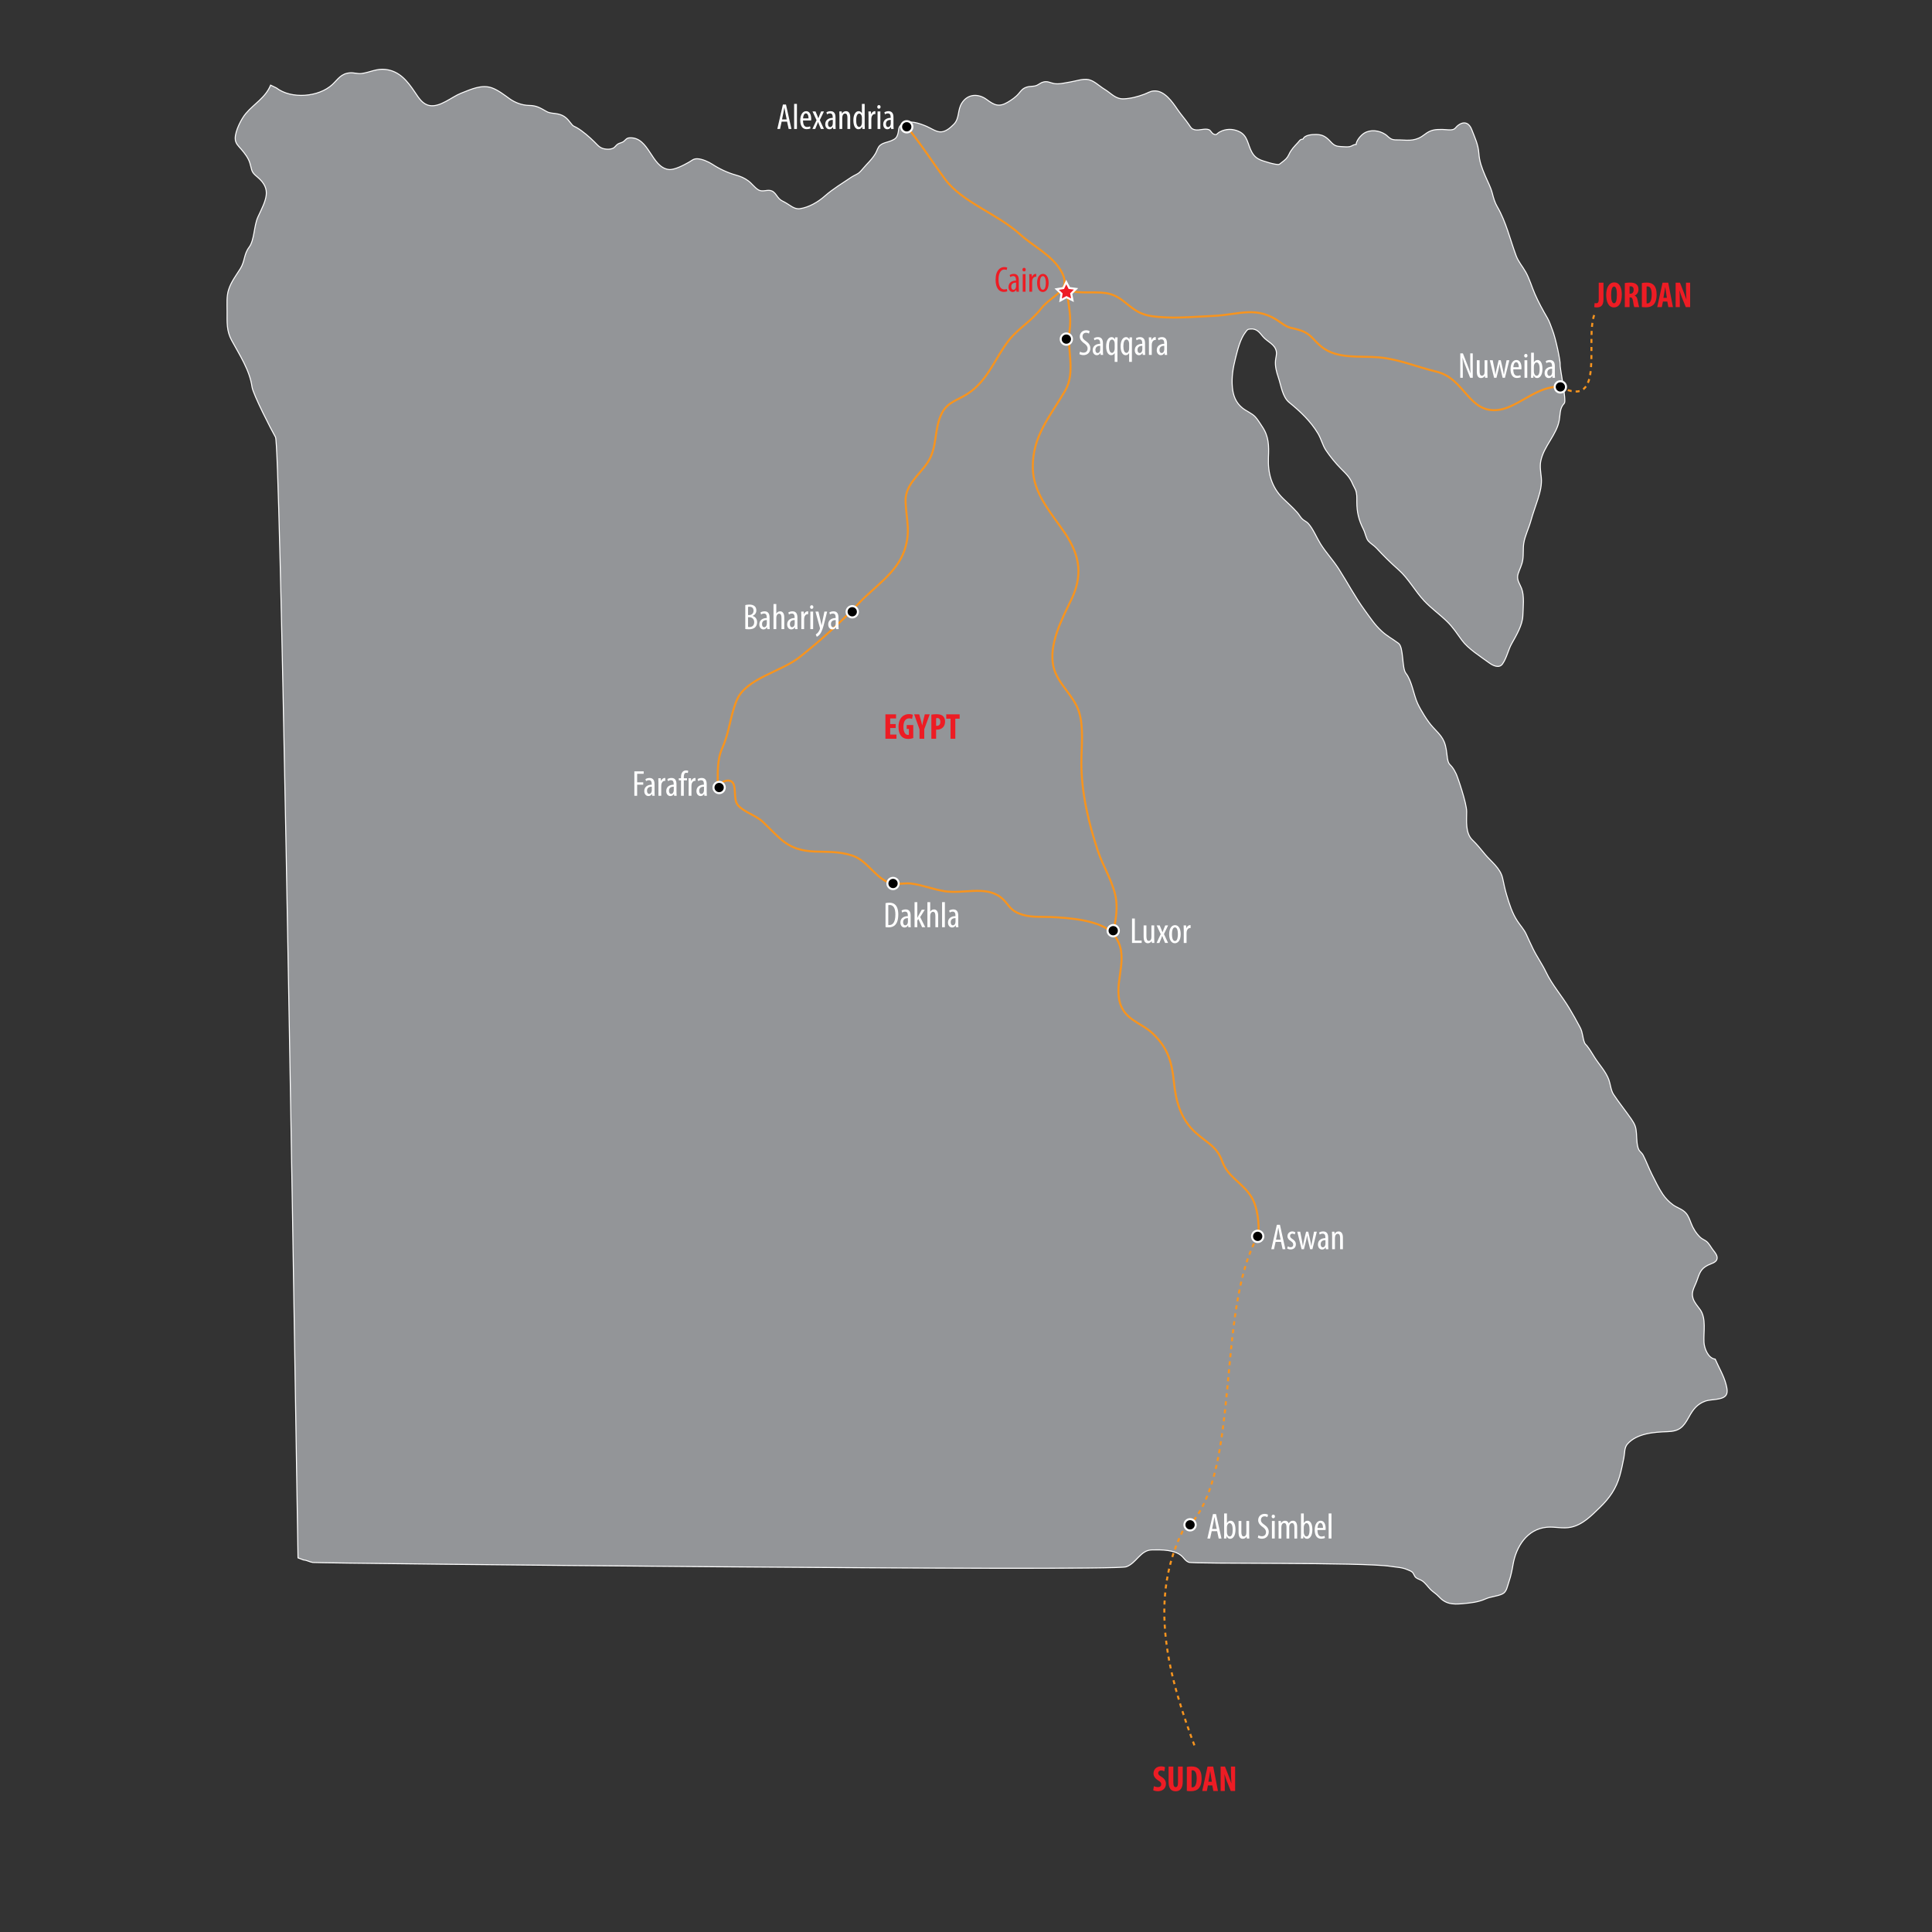 <?xml version="1.0" encoding="utf-8"?>
<!-- Generator: Adobe Illustrator 15.0.0, SVG Export Plug-In . SVG Version: 6.00 Build 0)  -->
<!DOCTYPE svg PUBLIC "-//W3C//DTD SVG 1.1//EN" "http://www.w3.org/Graphics/SVG/1.1/DTD/svg11.dtd">
<svg version="1.1" id="Layer_1" xmlns="http://www.w3.org/2000/svg" xmlns:xlink="http://www.w3.org/1999/xlink" x="0px" y="0px"
	 width="960px" height="960px" viewBox="0 0 960 960" enable-background="new 0 0 960 960" xml:space="preserve">
<rect x="0" y="0" width="960" height="960" fill="#333333" stroke="none"/>
<g id="MAP">
	<path id="EGY_MAP" fill="#939598" stroke="#FFFFFF" stroke-width="0.5" stroke-linecap="round" d="M137.327,43.68
		c7.357,5.676,21.045,4.646,27.842-1.699c2.791-2.605,4.258-5.484,8.818-5.801c1.973-0.137,3.807,0.619,5.807,0.332
		c4.203-0.607,7.299-2.533,11.83-1.998c6.826,0.807,10.729,5.633,14.441,11.148c2.121,3.15,3.904,6.102,7.365,6.766
		c5.213,0.998,11.039-4.297,15.605-6.082c5.059-1.977,10.348-4.529,15.449-2.666c3.135,1.145,6.031,3.443,8.734,5.383
		c2.727,1.955,6.242,3.262,9.641,3.318c3.793,0.061,5.434,1.156,8.777,3.043c1.734,0.979,3.762,0.773,5.66,1.213
		c3.213,0.74,4.607,2.271,6.504,4.768c1.172,1.543,1.25,1.131,2.873,2.072c2.982,1.732,6.297,4.65,8.752,7.084
		c1.992,1.977,2.85,3.289,5.906,3.543c1.209,0.102,2.258-0.004,3.234-0.432c1.061-0.463,1.359-1.354,2.33-2.035
		c0.938-0.66,2.08-0.59,3.115-1.445c1.082-0.896,1.312-1.637,2.895-1.717c9.703-0.5,10.689,14.621,19.371,15.74
		c2.793,0.361,7.543-2.217,10.01-3.602c1.574-0.879,2.252-1.777,4.199-1.736c2.291,0.049,5.611,1.5,7.541,2.779
		c3.318,2.193,7.537,4.182,11.586,5.312c2.391,0.666,4.271,1.438,6.293,2.943c1.699,1.264,3.154,3.359,4.918,4.408
		c2.201,1.312,4.516-0.387,6.707,0.557c1.324,0.568,2.09,1.867,2.902,2.969c1.18,1.604,2.008,1.836,3.705,2.748
		c2.455,1.322,4.506,3.51,7.383,3.088c4.467-0.658,9.004-3.336,12.338-6.279c4.088-3.607,8.742-6.346,13.234-9.398
		c1.303-0.887,2.875-1.348,4.023-2.404c1.049-0.971,2.396-2.732,3.527-3.902c1.559-1.617,3.293-3.516,4.41-5.465
		c0.891-1.555,1.027-2.957,2.291-4.059c1.49-1.297,3.73-1.48,5.596-2.281c1.93-0.828,2.633-1.414,3.188-3.305
		c0.578-1.945,0.051-3.547,2.031-4.844c3.633-2.371,8.789-0.438,12.311,1.045c2.018,0.852,4.33,2.539,6.588,2.727
		c2.621,0.217,5.156-1.99,6.908-3.783c2.918-2.988,1.709-6.963,3.99-10.551c2.926-4.604,8.191-4.793,12.305-1.758
		c3.762,2.779,6.059,3.953,10.424,1.393c1.941-1.141,4.09-2.594,5.576-4.395c1.27-1.533,1.973-2.521,3.949-3.15
		c1.754-0.555,3.496-0.172,5.039-0.895c1.281-0.602,1.906-1.326,3.314-1.656c2.029-0.471,3.068,0.344,4.982,0.744
		c2.652,0.555,5.674-0.332,8.305-0.74c2.77-0.43,6.18-1.732,9.016-1.176c2.832,0.557,5.508,3.303,7.904,4.738
		c3.404,2.041,5.461,4.979,9.629,4.816c3.467-0.133,6.98-1.08,10.234-2.293c1.719-0.643,2.826-1.461,4.639-1.621
		c5.283-0.473,9.324,5.51,11.938,9.342c1.75,2.561,3.879,4.873,5.611,7.439c0.938,1.383,1.217,2.125,2.928,2.5
		c2.17,0.477,5.035-0.857,7.016-0.01c0.91,0.391,1.248,1.621,2.195,2.098c1.656,0.832,1.639-0.197,3.102-0.994
		c3.053-1.662,6.438-1.637,9.428-0.316c4.688,2.064,4.404,6.645,6.648,10.508c1.32,2.273,2.857,3.32,5.592,4.219
		c1.891,0.619,3.9,1.225,5.855,1.584c2.25,0.414,1.953,0.18,3.512-0.996c1.537-1.16,2.553-2.027,3.354-3.779
		c1.172-2.555,2.637-3.943,4.557-6.031c0.898-0.977,0.867-1.445,2.5-1.689c0.812-2.076,4.57-2.271,6.488-2.252
		c3.336,0.033,5.029,1.234,7.262,3.654c1.719,1.867,2.789,2.285,5.473,2.389c1.207,0.047,2.836,0.232,4.039-0.033
		c1.186-0.264,1.791-1.123,3.061-1.033c0.146-1.957,2.373-4.594,4.004-5.605c3.229-2.004,7.447-1.41,10.533,0.586
		c1.039,0.672,1.564,1.535,2.768,2.174c1.453,0.773,2.662,0.498,4.283,0.576c5.078,0.244,8.225,0.645,12.566-2.764
		c2.852-2.238,5.092-2.48,8.658-2.443c1.426,0.012,2.803,0.266,4.213,0.207c2.48-0.105,2.141-1.254,4.059-2.525
		c2.992-1.992,5.25-0.574,6.365,2.299c1.506,3.873,3.273,7.555,3.557,11.762c0.289,4.191,1.494,7.314,3.121,11.174
		c1.27,3.016,2.77,5.664,3.588,8.844c0.6,2.334,1.225,4.535,2.428,6.594c4.455,7.629,6.342,16.199,9.398,24.4
		c1.113,2.994,3.213,5.336,4.764,8.088c1.916,3.402,3.018,7.404,4.588,10.98c1.859,4.24,3.887,7.908,6.234,11.941
		c1.031,1.768,1.566,3.654,2.359,5.635c1.816,4.547,4.123,15.986,3.93,17.477c-0.217,1.639,3.24,17.916,2.08,19.164
		c-2.357,2.539-1.92,4.891-2.506,8.344c-1.258,7.404-7.734,12.947-9.215,20.447c-0.525,2.652-0.008,5.436,0.262,8.053
		c0.379,3.709-0.561,7.26-1.688,10.812c-1.156,3.645-2.5,7.203-3.514,10.877c-0.996,3.619-2.93,7.375-3.506,11.078
		c-0.42,2.705-0.062,5.527-0.498,8.273c-0.4,2.549-1.549,4.516-2.299,6.844c-0.938,2.924,0.697,4.678,1.732,7.336
		c1.418,3.637,0.762,9.365,0.611,13.588c-0.164,4.502-3.238,9.75-5.484,13.713c-1.844,3.254-2.465,7.102-4.609,10.164
		c-1.684,2.414-4.803,0.846-6.664-0.525c-4.289-3.16-10.402-6.941-13.572-11.266c-2.334-3.18-4.279-6.293-7.4-9.328
		c-3.648-3.549-7.77-6.453-11.254-10.152c-4.641-4.922-7.818-11.105-12.836-15.541c-3.77-3.332-7.496-6.984-10.891-10.689
		c-1.221-1.328-2.906-2.24-4.059-3.543c-1.191-1.352-1.479-3.893-2.449-5.818c-2.355-4.662-3.281-8.504-3.281-13.662
		c0-2.207,0.131-4.025-0.678-6.045c-0.355-0.891-0.865-1.574-1.256-2.502c-1.588-3.781-3.188-5.141-6.014-8.004
		c-2.656-2.691-5.236-5.861-7.357-8.994c-1.713-2.531-2.387-5.713-4.004-8.42c-3.607-6.047-8.85-11.012-14.285-15.406
		c-3.371-2.721-4.016-8.383-5.416-12.496c-0.924-2.695-1.666-5.447-1.406-8.338c0.131-1.457,0.684-2.961,0.424-4.453
		c-0.648-3.723-4.473-4.812-6.68-7.453c-1.742-2.086-3.051-4.055-6.244-3.766c-1.465,0.133-1.471,0.396-2.314,1.465
		c-2.758,3.504-4.02,8.992-5.094,13.213c-1.197,4.727-1.961,9.289-1.516,14.238c0.379,4.203,1.73,7.727,5.105,10.41
		c1.969,1.566,4.658,2.555,6.328,4.361c1.172,1.264,2.379,3.314,3.355,4.744c3.398,4.977,3.387,9.572,3.139,15.326
		c-0.338,7.799,1.518,14.822,7.285,20.463c2.373,2.318,4.902,4.531,7.1,7.02c0.92,1.039,1.578,2.426,2.633,3.33
		c0.99,0.855,1.908,1.123,2.756,2.045c2.414,2.637,4.127,6.945,6.027,10.016c2.732,4.42,6.314,8.164,9.113,12.525
		c4.422,6.896,8.143,14.021,13.029,20.703c2.838,3.879,4.758,6.945,8.293,10.236c2.598,2.418,5.598,4.002,8.406,6.096
		c2.613,1.947,1.621,12.305,3.639,14.85c3.041,3.836,3.809,10.588,5.834,15c1.48,3.215,4.957,8.949,7.5,11.668
		c4.594,4.902,6.312,6.324,7.086,13.75c0.695,6.752,1.586,3.219,4.58,9.582c0.762,1.609,5.221,14.584,5.217,18.727
		c-0.002,4.543-0.734,10.762,2.92,14.199c2.271,2.141,4.143,4.559,6.213,7.043c3.141,3.766,7.648,6.898,8.736,11.898
		c0.617,2.836,1.182,5.615,2.01,8.361c1.375,4.553,2.691,8.865,5.344,12.929c1.426,2.186,3.26,4.119,4.352,6.467
		c1.117,2.408,2.193,4.836,3.367,7.238c1.953,3.998,4.586,7.643,6.504,11.661c3.02,6.32,7.695,11.57,11.426,17.721
		c1.951,3.221,3.785,6.52,5.539,9.838c1.293,2.438,1.188,5.064,2.133,7.461c0.311,0.789,0.648,0.871,1.281,1.664
		c1.441,1.812,2.531,3.748,3.773,5.707c2.299,3.633,5.639,7.096,7.074,11.152c0.799,2.258,0.979,5.195,2.309,7.213
		c2.73,4.129,6.027,8.164,8.893,12.332c1.787,2.607,2.285,4.021,2.49,7.012c0.152,2.232,0.152,6.33,1.24,8.264
		c0.463,0.824,1.523,1.502,2.057,2.523c1.596,3.066,2.797,6.439,4.363,9.551c1.646,3.262,3.418,6.953,5.461,9.988
		c1.297,1.93,3.094,3.762,4.961,5.145c2.129,1.582,4.754,2.109,6.562,4.221c1.211,1.416,1.82,3.178,2.461,4.857
		c1.031,2.727,2.496,5.047,4.559,7.086c0.938,0.928,2.227,1.332,3.121,2.051c1.367,1.102,2.217,2.928,3.301,4.32
		c0.895,1.141,2.359,2.795,1.943,4.447c-0.459,1.838-2.969,2.264-4.576,3.092c-3.637,1.879-4.09,3.984-5.475,7.82
		c-1.115,3.098-2.932,5.369-1.854,8.678c0.707,2.18,2.27,3.768,3.551,5.58c3.1,4.395,1.598,11.055,1.875,16.207
		c0.16,2.969,2.039,7.959,5.574,8.369c1.809,4.201,4.258,8.135,5.406,12.605c0.432,1.682,1.078,4.244-0.297,5.676
		c-2.043,2.115-7.264,1.621-9.914,2.547c-4.115,1.438-6.191,4.178-8.219,7.883c-2.83,5.17-4.789,7.148-10.721,7.334
		c-6.471,0.205-15.131,0.801-19.824,6.098c-1.65,1.863-1.309,4.408-1.795,6.834c-0.594,2.965-1.201,6.021-2.021,8.926
		c-1.82,6.445-5.104,11.143-9.85,15.738c-4.137,4.006-8.477,8.607-14.387,9.873c-4.082,0.875-7.957-0.34-11.996,0.02
		c-9.9,0.873-15.344,9.787-16.838,18.586c-0.457,2.672-1.062,5.674-1.98,8.301c-0.854,2.443-1.115,5.227-3.32,6.266
		c-2.598,1.225-5.73,1.281-8.393,2.477c-3.652,1.645-7.355,1.982-11.309,2.354c-5.129,0.484-8.547,0.191-11.973-3.6
		c-1.186-1.312-2.746-2.172-3.977-3.406c-1.4-1.41-2.508-3.156-4.18-4.324c-1.018-0.707-2.23-0.883-3.127-1.631
		c-0.838-0.697-0.988-1.939-1.795-2.695c-0.625-0.588-1.771-0.939-2.533-1.277c-2.584-1.146-5.365-1.154-8.223-1.611
		c-13.318-2.129-98.217-1.096-100.318-2.031c-1.762-0.783-2.045-1.664-3.203-2.822c-3.529-3.533-10.473-3.4-15.121-3.322
		c-5.707,0.096-7.637,6.592-12.754,8.395c-6.766,2.385-401.143-1.705-404.178-2.154c-1.662-0.246-2.961-1.146-4.568-1.24
		l-2.785-1.035c-3.055-196.826-8.922-553.008-11.184-556.875c-1.879-3.207-11.152-21.289-11.66-24.934
		c-1.168-8.389-6.229-15.957-10.127-23.15c-2.566-4.736-2.275-8.879-2.275-14.406c0-3.65-0.316-7.467,0.783-10.871
		c1.238-3.826,3.689-7.018,5.803-10.387c2.367-3.777,1.666-7.062,4.352-10.627c2.691-3.566,2.391-10.723,4.375-15
		c3.986-8.588,7.178-13.752-0.391-20.016c-3.09-2.555-2.438-3.027-3.604-6.842c-0.787-2.561-2.553-4.814-4.27-6.822
		c-1.441-1.688-2.996-2.914-3.006-5.42c-0.016-3.701,3.018-9.725,5.316-12.406c4.217-4.92,9.648-7.754,12.279-14.041L137.327,43.68z
		"/>
</g>
<g id="PAT">
	<path fill="none" stroke="#F7941E" stroke-dasharray="2,2" d="M624.93,614.334c-20.666,37-8.267,115.334-33.597,143.333"/>
	<path fill="none" stroke="#F7941E" stroke-dasharray="2,2" d="M589.56,757.154c-20.666,37-8.226,77.847,4.582,111.847"/>
	<path fill="none" stroke="#F7941E" d="M625.334,613.668c0.365-5.904-0.423-13.856-3.484-18.851
		c-4.454-7.268-11.704-9.784-14.516-17.703c-2.635-7.418-7.205-8.943-13.152-14.23c-7.447-6.62-9.919-15.647-10.867-25.187
		c-1.007-10.14-3.068-17.045-10.551-24.188c-5.793-5.529-14.684-6.749-16.628-16.662c-2.175-11.088,5.558-22.304-2.818-32.545
		c-5.875-7.185-22.499-8.266-31.483-8.649c-5.509-0.235-10.444,0.393-15.729-1.841c-4.917-2.078-5.033-5.032-8.939-8.013
		c-7.534-5.75-18.49-1.565-27.6-2.933c-5.734-0.86-11.155-3.137-16.964-3.849c-2.737-0.335-6.707,0.561-9.285,0.012
		c-7.813-1.665-11.979-11.338-19.803-13.895c-13.682-4.471-24.497,2.038-36.342-8.848c-2.798-2.571-5.221-5.13-8.008-7.803
		c-3.593-3.445-9.627-4.936-12.594-8.51c-2.346-2.825-0.342-9.979-3.137-11.684c-2.551-1.556-6.739,1.373-8.099,3.379"/>
	<path fill="none" stroke="#F7941E" d="M553.333,463c0.809-4.854,1.916-9.966,1.334-15.283c-0.95-8.689-6.422-16.62-9.189-25.032
		c-4.562-13.867-8.158-28.725-8.145-43.637c0.008-8.205,1.233-17.466-1.142-25.221c-2.563-8.37-10.928-14.129-12.79-22.793
		c-2.336-10.868,4.284-23.492,8.792-32.784c5.901-12.164,4.571-22.08-3.026-33.332c-6.712-9.941-15.829-19.596-15.979-32.542
		c-0.183-15.867,8.698-25.539,16.071-38.232c5.35-9.21,0.858-20.6,2.146-29.256c1.114-7.498-0.47-13.307-1.404-20.553"/>
	<path fill="none" stroke="#F7941E" d="M356.667,391c0-6.606-0.492-13.318,2.284-19.447c3.548-7.835,3.917-16.076,7.203-23.751
		c4.607-10.763,21.987-14.004,31.155-21.277c10.661-8.458,20.362-17.208,29.711-27.046c7.764-8.17,18.502-14.795,22.351-25.895
		c3.22-9.286,1.032-15.006,0.601-24.106c-0.396-8.344,6.393-13.05,10.673-19.227c5.481-7.908,3.189-17.021,7.491-25.183
		c2.774-5.265,7.937-6.342,12.586-9.351c10.366-6.71,13.633-17.873,20.797-26.892c4.397-5.536,11.125-9.462,15.609-15.263
		c5.76-7.451,15.734-8.807,10.235-18.696c-4.454-8.01-13.902-12.404-20.47-18.389c-11.132-10.145-28.792-15.99-37.19-27.295
		c-6.221-8.375-12.759-18.74-19.703-26.847"/>
	<path fill="none" stroke="#F7941E" d="M775.334,192.252c-11.176-0.879-20.77,9.954-30.334,11.366
		c-15.371,2.27-16.795-15.495-31.232-18.936c-9.487-2.262-18.716-6.222-28.487-7.1c-9.377-0.842-20.717,1.032-28.589-5.236
		c-4.006-3.19-5.076-6.263-10.12-8.043c-5.469-1.929-5.406-0.556-10.343-4.127c-11.82-8.548-20.23-3.761-33.538-3.194
		c-10.149,0.432-20.745,1.575-30.83,0.046c-10.61-1.608-12.739-9.959-22.344-11.39c-5.858-0.873-13.065,0.413-18.183-1.305"/>
	<path fill="none" stroke="#F7941E" stroke-dasharray="2,2" d="M775.334,192.252c22.846,11.619,11.999-23.75,16.999-36.251"/>
</g>
<g id="LAK">
</g>
<g id="DOT">
	<circle stroke="#FFFFFF" cx="529.861" cy="168.502" r="2.809"/>
	<polygon fill="#ED1C24" stroke="#FFFFFF" points="532.917,149.18 529.921,147.67 526.964,149.273 527.483,145.974 525.062,143.686 
		528.362,143.154 529.806,140.152 531.333,143.114 534.661,143.543 532.284,145.908 	"/>
	<circle stroke="#FFFFFF" cx="423.475" cy="303.986" r="2.809"/>
	<circle stroke="#FFFFFF" cx="357.333" cy="391.311" r="2.809"/>
	<circle stroke="#FFFFFF" cx="443.746" cy="439" r="2.809"/>
	<circle stroke="#FFFFFF" cx="553.154" cy="462.452" r="2.809"/>
	<circle stroke="#FFFFFF" cx="624.93" cy="614.334" r="2.809"/>
	<circle stroke="#FFFFFF" cx="591.333" cy="757.667" r="2.809"/>
	<circle stroke="#FFFFFF" cx="775.334" cy="192.252" r="2.809"/>
	<circle stroke="#FFFFFF" cx="450.555" cy="63" r="2.809"/>
</g>
<g id="CIT">
	<g>
		<rect x="561.421" y="456.09" fill="none" width="121.4" height="28.35"/>
		<path fill="#FFFFFF" d="M562.5,456.407h1.387v10.966h3.402v1.17H562.5V456.407z"/>
		<path fill="#FFFFFF" d="M573.518,466.166c0,0.954,0.055,1.729,0.072,2.377h-1.206l-0.108-0.918h-0.035
			c-0.252,0.432-0.919,1.062-1.855,1.062c-1.512,0-2.124-1.188-2.124-3.35v-5.51h1.386v5.312c0,1.369,0.217,2.377,1.171,2.377
			c0.81,0,1.171-0.756,1.242-1.152c0.054-0.234,0.072-0.504,0.072-0.792v-5.744h1.386V466.166z"/>
		<path fill="#FFFFFF" d="M576.234,459.828l0.793,1.873c0.216,0.504,0.396,1.008,0.594,1.512h0.036
			c0.181-0.54,0.396-1.044,0.576-1.512l0.774-1.873h1.422l-2.07,4.304l2.053,4.411h-1.494l-0.828-1.98
			c-0.199-0.45-0.36-0.9-0.576-1.494h-0.037c-0.18,0.54-0.377,1.008-0.576,1.512l-0.81,1.963h-1.404l2.07-4.375l-2.017-4.34H576.234
			z"/>
		<path fill="#FFFFFF" d="M586.676,464.186c0,3.367-1.548,4.502-2.898,4.502c-1.566,0-2.826-1.423-2.826-4.483
			c0-3.169,1.422-4.502,2.916-4.502C585.434,459.702,586.676,461.161,586.676,464.186z M582.337,464.186
			c0,1.44,0.252,3.403,1.513,3.403c1.188,0,1.44-2.035,1.44-3.403c0-1.332-0.252-3.385-1.477-3.385
			C582.571,460.801,582.337,462.854,582.337,464.186z"/>
		<path fill="#FFFFFF" d="M588.205,462.079c0-0.738-0.055-1.603-0.072-2.251h1.242l0.072,1.387h0.036
			c0.288-0.828,1.026-1.513,1.837-1.513c0.107,0,0.197,0,0.287,0.019v1.404c-0.09,0-0.18,0-0.287,0c-0.883,0-1.531,0.81-1.676,1.801
			c-0.035,0.233-0.053,0.504-0.053,0.792v4.825h-1.387V462.079z"/>
	</g>
	<g>
		<rect x="369.233" y="300.152" fill="none" width="121.4" height="28.35"/>
		<path fill="#FFFFFF" d="M370.331,300.649c0.576-0.144,1.243-0.234,2.017-0.234c1.099,0,2.035,0.234,2.683,0.846
			c0.522,0.486,0.792,1.206,0.792,2.07c0,1.243-0.684,2.215-1.873,2.683v0.054c1.405,0.378,2.251,1.513,2.251,3.097
			c0,1.008-0.324,1.818-0.864,2.413c-0.685,0.774-1.819,1.098-3.205,1.098c-0.882,0-1.422-0.054-1.801-0.126V300.649z
			 M371.699,305.619h0.63c1.135,0,2.107-0.864,2.107-2.143c0-1.116-0.522-1.98-1.999-1.98c-0.324,0-0.576,0.036-0.738,0.09V305.619z
			 M371.699,311.507c0.162,0.036,0.396,0.072,0.702,0.072c1.422,0,2.359-0.846,2.359-2.413c0-1.675-1.152-2.467-2.449-2.485h-0.612
			V311.507z"/>
		<path fill="#FFFFFF" d="M382.392,310.625c0,0.666,0.018,1.422,0.09,1.98h-1.243l-0.09-0.918h-0.054
			c-0.378,0.667-0.99,1.062-1.747,1.062c-1.152,0-2.052-0.972-2.052-2.485c0-2.197,1.747-3.151,3.709-3.169v-0.27
			c0-1.17-0.306-1.962-1.386-1.962c-0.541,0-1.026,0.162-1.44,0.45l-0.306-0.973c0.378-0.27,1.17-0.576,2.035-0.576
			c1.746,0,2.484,1.134,2.484,3.079V310.625z M381.042,308.085c-0.72,0-2.395,0.144-2.395,2.035c0,1.152,0.576,1.549,1.062,1.549
			c0.612,0,1.116-0.45,1.278-1.314c0.036-0.162,0.054-0.342,0.054-0.504V308.085z"/>
		<path fill="#FFFFFF" d="M384.352,300.146h1.387v4.699h0.036c0.18-0.306,0.45-0.576,0.738-0.774
			c0.306-0.198,0.667-0.306,1.152-0.306c1.099,0,2.035,0.864,2.035,3.061v5.78h-1.386v-5.618c0-1.062-0.234-2.053-1.17-2.053
			c-0.648,0-1.134,0.468-1.351,1.387c-0.036,0.18-0.054,0.432-0.054,0.648v5.636h-1.387V300.146z"/>
		<path fill="#FFFFFF" d="M396.233,310.625c0,0.666,0.018,1.422,0.09,1.98h-1.243l-0.09-0.918h-0.054
			c-0.378,0.667-0.99,1.062-1.747,1.062c-1.152,0-2.052-0.972-2.052-2.485c0-2.197,1.747-3.151,3.709-3.169v-0.27
			c0-1.17-0.306-1.962-1.386-1.962c-0.541,0-1.026,0.162-1.44,0.45l-0.306-0.973c0.378-0.27,1.17-0.576,2.035-0.576
			c1.746,0,2.484,1.134,2.484,3.079V310.625z M394.883,308.085c-0.72,0-2.395,0.144-2.395,2.035c0,1.152,0.576,1.549,1.062,1.549
			c0.612,0,1.116-0.45,1.278-1.314c0.036-0.162,0.054-0.342,0.054-0.504V308.085z"/>
		<path fill="#FFFFFF" d="M398.176,306.141c0-0.738-0.054-1.603-0.072-2.25h1.242l0.072,1.386h0.036
			c0.288-0.828,1.026-1.513,1.837-1.513c0.108,0,0.198,0,0.288,0.018v1.404c-0.09,0-0.18,0-0.288,0
			c-0.882,0-1.531,0.811-1.675,1.801c-0.036,0.234-0.054,0.504-0.054,0.792v4.826h-1.387V306.141z"/>
		<path fill="#FFFFFF" d="M404.152,301.64c0,0.54-0.324,0.9-0.846,0.9c-0.45,0-0.792-0.36-0.792-0.9s0.36-0.9,0.811-0.9
			C403.828,300.739,404.152,301.1,404.152,301.64z M402.658,312.605v-8.714h1.387v8.714H402.658z"/>
		<path fill="#FFFFFF" d="M406.672,303.891l1.17,5.005c0.144,0.684,0.234,1.242,0.36,1.8h0.036c0.09-0.504,0.234-1.152,0.36-1.782
			l1.044-5.023h1.368l-1.422,5.6c-0.54,2.179-1.152,4.285-2.161,5.618c-0.612,0.774-1.26,1.17-1.566,1.314l-0.522-1.17
			c0.414-0.234,0.846-0.612,1.242-1.099c0.36-0.468,0.63-1.044,0.774-1.477c0.072-0.198,0.108-0.306,0.108-0.432
			c0-0.108-0.018-0.216-0.054-0.324l-2.196-8.03H406.672z"/>
		<path fill="#FFFFFF" d="M416.627,310.625c0,0.666,0.018,1.422,0.09,1.98h-1.243l-0.09-0.918h-0.054
			c-0.378,0.667-0.99,1.062-1.746,1.062c-1.152,0-2.053-0.972-2.053-2.485c0-2.197,1.747-3.151,3.709-3.169v-0.27
			c0-1.17-0.306-1.962-1.386-1.962c-0.541,0-1.026,0.162-1.44,0.45l-0.306-0.973c0.378-0.27,1.17-0.576,2.035-0.576
			c1.747,0,2.484,1.134,2.484,3.079V310.625z M415.277,308.085c-0.72,0-2.395,0.144-2.395,2.035c0,1.152,0.576,1.549,1.062,1.549
			c0.612,0,1.116-0.45,1.278-1.314c0.036-0.162,0.054-0.342,0.054-0.504V308.085z"/>
	</g>
	<g>
		<rect x="314.13" y="382.965" fill="none" width="121.395" height="28.35"/>
		<path fill="#FFFFFF" d="M315.208,383.282h4.627v1.207h-3.241v4.249h3.025v1.17h-3.025v5.51h-1.387V383.282z"/>
		<path fill="#FFFFFF" d="M325.235,393.437c0,0.666,0.018,1.422,0.09,1.98h-1.243l-0.09-0.918h-0.054
			c-0.378,0.667-0.99,1.062-1.747,1.062c-1.152,0-2.052-0.972-2.052-2.485c0-2.197,1.747-3.151,3.709-3.169v-0.27
			c0-1.17-0.306-1.962-1.386-1.962c-0.541,0-1.026,0.162-1.44,0.45l-0.306-0.973c0.378-0.27,1.17-0.576,2.035-0.576
			c1.746,0,2.484,1.134,2.484,3.079V393.437z M323.885,390.898c-0.72,0-2.395,0.144-2.395,2.035c0,1.152,0.576,1.549,1.062,1.549
			c0.612,0,1.116-0.45,1.278-1.314c0.036-0.162,0.054-0.342,0.054-0.504V390.898z"/>
		<path fill="#FFFFFF" d="M327.178,388.954c0-0.738-0.054-1.603-0.072-2.25h1.242l0.072,1.386h0.036
			c0.288-0.828,1.026-1.513,1.837-1.513c0.108,0,0.198,0,0.288,0.018v1.404c-0.09,0-0.18,0-0.288,0
			c-0.882,0-1.531,0.811-1.675,1.801c-0.036,0.234-0.054,0.504-0.054,0.792v4.826h-1.387V388.954z"/>
		<path fill="#FFFFFF" d="M336.143,393.437c0,0.666,0.018,1.422,0.09,1.98h-1.243l-0.09-0.918h-0.054
			c-0.378,0.667-0.99,1.062-1.746,1.062c-1.152,0-2.053-0.972-2.053-2.485c0-2.197,1.747-3.151,3.709-3.169v-0.27
			c0-1.17-0.306-1.962-1.386-1.962c-0.541,0-1.026,0.162-1.44,0.45l-0.306-0.973c0.378-0.27,1.17-0.576,2.035-0.576
			c1.747,0,2.484,1.134,2.484,3.079V393.437z M334.793,390.898c-0.72,0-2.395,0.144-2.395,2.035c0,1.152,0.576,1.549,1.062,1.549
			c0.612,0,1.116-0.45,1.278-1.314c0.036-0.162,0.054-0.342,0.054-0.504V390.898z"/>
		<path fill="#FFFFFF" d="M338.392,395.417v-7.67h-1.098v-1.044h1.098v-0.522c0-0.954,0.144-1.909,0.774-2.629
			c0.504-0.558,1.206-0.738,1.747-0.738c0.468,0,0.828,0.09,1.08,0.216l-0.216,1.081c-0.18-0.072-0.414-0.145-0.774-0.145
			c-0.99,0-1.224,1.062-1.224,2.179v0.559h1.584v1.044h-1.584v7.67H338.392z"/>
		<path fill="#FFFFFF" d="M342.189,388.954c0-0.738-0.054-1.603-0.072-2.25h1.242l0.072,1.386h0.036
			c0.288-0.828,1.026-1.513,1.837-1.513c0.108,0,0.198,0,0.288,0.018v1.404c-0.09,0-0.18,0-0.288,0
			c-0.882,0-1.531,0.811-1.675,1.801c-0.036,0.234-0.054,0.504-0.054,0.792v4.826h-1.387V388.954z"/>
		<path fill="#FFFFFF" d="M351.155,393.437c0,0.666,0.018,1.422,0.09,1.98h-1.243l-0.09-0.918h-0.054
			c-0.378,0.667-0.99,1.062-1.746,1.062c-1.152,0-2.053-0.972-2.053-2.485c0-2.197,1.747-3.151,3.709-3.169v-0.27
			c0-1.17-0.306-1.962-1.386-1.962c-0.541,0-1.026,0.162-1.44,0.45l-0.306-0.973c0.378-0.27,1.17-0.576,2.035-0.576
			c1.747,0,2.484,1.134,2.484,3.079V393.437z M349.805,390.898c-0.72,0-2.395,0.144-2.395,2.035c0,1.152,0.576,1.549,1.062,1.549
			c0.612,0,1.116-0.45,1.278-1.314c0.036-0.162,0.054-0.342,0.054-0.504V390.898z"/>
	</g>
	<g>
		<rect x="385.854" y="51.634" fill="none" width="121.4" height="28.35"/>
		<path fill="#FFFFFF" d="M388.392,60.449l-0.792,3.637h-1.351l2.773-12.136h1.53l2.701,12.136h-1.369l-0.792-3.637H388.392z
			 M390.895,59.333l-0.63-3.079c-0.18-0.864-0.342-1.873-0.486-2.772h-0.054c-0.144,0.918-0.324,1.962-0.504,2.772l-0.63,3.079
			H390.895z"/>
		<path fill="#FFFFFF" d="M394.602,51.627h1.387v12.459h-1.387V51.627z"/>
		<path fill="#FFFFFF" d="M399.013,59.855c0,2.683,1.062,3.241,2.052,3.241c0.612,0,1.099-0.144,1.44-0.324l0.234,1.008
			c-0.486,0.252-1.225,0.414-1.927,0.414c-2.088,0-3.169-1.71-3.169-4.375c0-2.809,1.207-4.574,2.953-4.574
			c1.765,0,2.485,1.873,2.485,3.817c0,0.342-0.018,0.576-0.036,0.792H399.013z M401.749,58.829c0.018-1.729-0.63-2.503-1.296-2.503
			c-0.918,0-1.369,1.314-1.423,2.503H401.749z"/>
		<path fill="#FFFFFF" d="M405.222,55.372l0.792,1.872c0.216,0.504,0.396,1.009,0.594,1.513h0.036
			c0.18-0.54,0.396-1.044,0.576-1.513l0.774-1.872h1.422l-2.071,4.303l2.053,4.411h-1.495l-0.828-1.98
			c-0.198-0.45-0.36-0.9-0.576-1.495h-0.036c-0.18,0.54-0.378,1.008-0.576,1.513l-0.81,1.962h-1.404l2.07-4.375l-2.017-4.339
			H405.222z"/>
		<path fill="#FFFFFF" d="M415.159,62.106c0,0.666,0.018,1.422,0.09,1.98h-1.243l-0.09-0.918h-0.054
			c-0.378,0.667-0.99,1.062-1.747,1.062c-1.152,0-2.052-0.972-2.052-2.485c0-2.197,1.747-3.151,3.709-3.169v-0.27
			c0-1.17-0.306-1.962-1.386-1.962c-0.541,0-1.026,0.162-1.44,0.45l-0.306-0.973c0.378-0.27,1.17-0.576,2.035-0.576
			c1.746,0,2.484,1.134,2.484,3.079V62.106z M413.809,59.567c-0.72,0-2.395,0.144-2.395,2.035c0,1.152,0.576,1.549,1.062,1.549
			c0.612,0,1.116-0.45,1.278-1.314c0.036-0.162,0.054-0.342,0.054-0.504V59.567z"/>
		<path fill="#FFFFFF" d="M417.12,57.623c0-1.026-0.054-1.548-0.072-2.25h1.206l0.072,1.062h0.036
			c0.378-0.702,1.08-1.188,1.999-1.188c1.206,0,2.106,0.882,2.106,2.989v5.852h-1.386v-5.6c0-1.044-0.198-2.071-1.207-2.071
			c-0.576,0-1.134,0.486-1.296,1.404c-0.054,0.216-0.072,0.486-0.072,0.792v5.474h-1.387V57.623z"/>
		<path fill="#FFFFFF" d="M429.649,51.627v10.371c0,0.594,0.054,1.584,0.072,2.088h-1.188l-0.09-1.081h-0.054
			c-0.288,0.612-0.9,1.225-1.837,1.225c-1.458,0-2.521-1.584-2.521-4.465c0-3.079,1.278-4.52,2.611-4.52
			c0.648,0,1.26,0.288,1.603,1.026h0.036v-4.645H429.649z M428.281,58.703c0-0.18,0-0.396-0.018-0.576
			c-0.09-0.918-0.63-1.692-1.296-1.692c-1.152,0-1.549,1.603-1.549,3.331c0,1.836,0.468,3.313,1.477,3.313
			c0.432,0,1.026-0.234,1.333-1.495c0.036-0.162,0.054-0.36,0.054-0.576V58.703z"/>
		<path fill="#FFFFFF" d="M431.573,57.623c0-0.738-0.054-1.603-0.072-2.25h1.242l0.072,1.386h0.036
			c0.288-0.828,1.026-1.513,1.837-1.513c0.108,0,0.198,0,0.288,0.018v1.404c-0.09,0-0.18,0-0.288,0
			c-0.882,0-1.531,0.811-1.675,1.801c-0.036,0.234-0.054,0.504-0.054,0.792v4.826h-1.387V57.623z"/>
		<path fill="#FFFFFF" d="M437.55,53.121c0,0.54-0.324,0.9-0.846,0.9c-0.45,0-0.792-0.36-0.792-0.9s0.36-0.9,0.811-0.9
			C437.226,52.221,437.55,52.581,437.55,53.121z M436.055,64.086v-8.714h1.387v8.714H436.055z"/>
		<path fill="#FFFFFF" d="M443.958,62.106c0,0.666,0.018,1.422,0.09,1.98h-1.243l-0.09-0.918h-0.054
			c-0.378,0.667-0.99,1.062-1.746,1.062c-1.152,0-2.053-0.972-2.053-2.485c0-2.197,1.747-3.151,3.709-3.169v-0.27
			c0-1.17-0.306-1.962-1.386-1.962c-0.541,0-1.026,0.162-1.44,0.45l-0.306-0.973c0.378-0.27,1.17-0.576,2.035-0.576
			c1.747,0,2.484,1.134,2.484,3.079V62.106z M442.608,59.567c-0.72,0-2.395,0.144-2.395,2.035c0,1.152,0.576,1.549,1.062,1.549
			c0.612,0,1.116-0.45,1.278-1.314c0.036-0.162,0.054-0.342,0.054-0.504V59.567z"/>
	</g>
	<g>
		<rect x="631.294" y="608.277" fill="none" width="121.4" height="28.35"/>
		<path fill="#FFFFFF" d="M633.832,617.094l-0.792,3.637h-1.351l2.773-12.136h1.53l2.701,12.136h-1.369l-0.792-3.637H633.832z
			 M636.335,615.977l-0.63-3.078c-0.18-0.864-0.342-1.873-0.486-2.773h-0.054c-0.145,0.919-0.324,1.963-0.504,2.773l-0.631,3.078
			H636.335z"/>
		<path fill="#FFFFFF" d="M639.916,619.29c0.306,0.198,0.846,0.45,1.404,0.45c0.774,0,1.278-0.486,1.278-1.261
			c0-0.666-0.234-1.116-1.116-1.71c-1.135-0.721-1.747-1.477-1.747-2.467c0-1.423,1.045-2.413,2.396-2.413
			c0.684,0,1.188,0.234,1.548,0.45l-0.36,1.045c-0.342-0.234-0.702-0.396-1.17-0.396c-0.738,0-1.116,0.54-1.116,1.116
			s0.216,0.9,1.08,1.494c1.009,0.648,1.801,1.44,1.801,2.647c0,1.746-1.188,2.593-2.629,2.593c-0.63,0-1.332-0.198-1.711-0.505
			L639.916,619.29z"/>
		<path fill="#FFFFFF" d="M646.054,612.016l0.847,4.268c0.18,0.937,0.359,1.872,0.468,2.772h0.072c0.126-0.9,0.342-1.908,0.54-2.736
			l1.008-4.304h1.062l0.954,4.178c0.217,0.972,0.414,1.891,0.559,2.862h0.072c0.107-0.918,0.27-1.818,0.468-2.809l0.828-4.231h1.387
			l-2.197,8.715h-1.134l-1.009-4.231c-0.216-0.846-0.342-1.62-0.485-2.61h-0.036c-0.145,1.026-0.307,1.836-0.505,2.664l-1.044,4.178
			h-1.17l-2.125-8.715H646.054z"/>
		<path fill="#FFFFFF" d="M659.97,618.75c0,0.666,0.018,1.422,0.09,1.98h-1.242l-0.091-0.918h-0.054
			c-0.378,0.666-0.99,1.062-1.746,1.062c-1.152,0-2.053-0.973-2.053-2.485c0-2.196,1.746-3.15,3.709-3.169v-0.27
			c0-1.171-0.306-1.963-1.387-1.963c-0.54,0-1.026,0.162-1.44,0.45l-0.306-0.973c0.378-0.27,1.17-0.576,2.034-0.576
			c1.747,0,2.485,1.135,2.485,3.079V618.75z M658.619,616.211c-0.721,0-2.396,0.145-2.396,2.035c0,1.152,0.576,1.548,1.062,1.548
			c0.612,0,1.117-0.45,1.279-1.314c0.035-0.162,0.054-0.342,0.054-0.504V616.211z"/>
		<path fill="#FFFFFF" d="M661.93,614.267c0-1.026-0.055-1.549-0.072-2.251h1.206l0.072,1.062h0.036
			c0.378-0.702,1.08-1.188,1.998-1.188c1.207,0,2.107,0.883,2.107,2.989v5.852h-1.387v-5.6c0-1.044-0.198-2.07-1.206-2.07
			c-0.576,0-1.135,0.485-1.297,1.404c-0.054,0.216-0.072,0.486-0.072,0.792v5.474h-1.386V614.267z"/>
	</g>
	<g>
		<rect x="599.546" y="752.027" fill="none" width="121.4" height="28.35"/>
		<path fill="#FFFFFF" d="M602.084,760.844l-0.793,3.637h-1.35l2.772-12.136h1.53l2.701,12.136h-1.369l-0.791-3.637H602.084z
			 M604.586,759.727l-0.63-3.078c-0.18-0.864-0.342-1.873-0.485-2.773h-0.055c-0.145,0.919-0.324,1.963-0.504,2.773l-0.631,3.078
			H604.586z"/>
		<path fill="#FFFFFF" d="M608.275,752.021h1.369v4.79h0.035c0.45-0.864,1.099-1.171,1.855-1.171c1.367,0,2.376,1.549,2.376,4.411
			c0,3.133-1.296,4.574-2.646,4.574c-0.919,0-1.387-0.541-1.729-1.279h-0.072l-0.09,1.135h-1.171
			c0.019-0.504,0.072-1.494,0.072-2.089V752.021z M609.645,761.42c0,0.197,0.018,0.378,0.054,0.54
			c0.323,1.278,0.918,1.513,1.313,1.513c1.117,0,1.514-1.513,1.514-3.367c0-1.747-0.414-3.277-1.549-3.277
			c-0.648,0-1.17,0.792-1.297,1.549c-0.018,0.197-0.035,0.396-0.035,0.594V761.42z"/>
		<path fill="#FFFFFF" d="M620.697,762.104c0,0.954,0.054,1.729,0.071,2.377h-1.206l-0.107-0.918h-0.037
			c-0.252,0.432-0.918,1.062-1.854,1.062c-1.514,0-2.125-1.188-2.125-3.35v-5.51h1.387v5.312c0,1.369,0.215,2.377,1.17,2.377
			c0.811,0,1.17-0.756,1.242-1.152c0.055-0.234,0.072-0.504,0.072-0.792v-5.744h1.387V762.104z"/>
		<path fill="#FFFFFF" d="M625.303,762.878c0.396,0.271,1.135,0.486,1.729,0.486c1.279,0,2.035-0.828,2.035-2.053
			c0-1.116-0.648-1.801-1.603-2.521c-0.972-0.666-2.286-1.801-2.286-3.367c0-1.837,1.277-3.188,3.205-3.188
			c0.756,0,1.404,0.234,1.691,0.45l-0.323,1.188c-0.306-0.216-0.811-0.414-1.44-0.414c-1.207,0-1.765,0.9-1.765,1.729
			c0,1.207,0.63,1.675,1.782,2.503c1.459,1.026,2.107,2.143,2.107,3.493c0,2.089-1.459,3.403-3.404,3.403
			c-0.828,0-1.691-0.271-2.034-0.522L625.303,762.878z"/>
		<path fill="#FFFFFF" d="M633.512,753.516c0,0.54-0.324,0.899-0.846,0.899c-0.451,0-0.793-0.359-0.793-0.899
			c0-0.541,0.36-0.9,0.811-0.9C633.188,752.615,633.512,752.975,633.512,753.516z M632.018,764.48v-8.715h1.387v8.715H632.018z"/>
		<path fill="#FFFFFF" d="M635.329,758.017c0-1.026-0.054-1.549-0.071-2.251h1.205l0.072,1.08h0.037
			c0.377-0.702,1.043-1.206,1.962-1.206c0.81,0,1.495,0.378,1.818,1.333h0.036c0.234-0.433,0.54-0.793,0.864-0.99
			c0.343-0.234,0.757-0.343,1.206-0.343c1.171,0,2.089,0.847,2.089,3.079v5.762h-1.368v-5.456c0-1.134-0.162-2.232-1.225-2.232
			c-0.576,0-1.08,0.486-1.278,1.314c-0.036,0.216-0.054,0.486-0.054,0.774v5.6h-1.369v-5.708c0-0.954-0.162-1.98-1.206-1.98
			c-0.576,0-1.134,0.486-1.296,1.423c-0.036,0.216-0.055,0.468-0.055,0.738v5.527h-1.368V758.017z"/>
		<path fill="#FFFFFF" d="M646.471,752.021h1.369v4.79h0.035c0.45-0.864,1.099-1.171,1.855-1.171c1.367,0,2.376,1.549,2.376,4.411
			c0,3.133-1.296,4.574-2.646,4.574c-0.919,0-1.387-0.541-1.729-1.279h-0.072l-0.09,1.135h-1.171
			c0.019-0.504,0.072-1.494,0.072-2.089V752.021z M647.84,761.42c0,0.197,0.018,0.378,0.054,0.54
			c0.323,1.278,0.918,1.513,1.313,1.513c1.117,0,1.514-1.513,1.514-3.367c0-1.747-0.414-3.277-1.549-3.277
			c-0.648,0-1.17,0.792-1.297,1.549c-0.018,0.197-0.035,0.396-0.035,0.594V761.42z"/>
		<path fill="#FFFFFF" d="M654.643,760.249c0,2.683,1.062,3.241,2.053,3.241c0.612,0,1.099-0.145,1.44-0.324l0.234,1.009
			c-0.486,0.252-1.225,0.414-1.927,0.414c-2.089,0-3.169-1.711-3.169-4.376c0-2.809,1.206-4.573,2.953-4.573
			c1.765,0,2.484,1.873,2.484,3.817c0,0.342-0.019,0.576-0.036,0.792H654.643z M657.38,759.223c0.018-1.729-0.63-2.503-1.297-2.503
			c-0.918,0-1.368,1.314-1.423,2.503H657.38z"/>
		<path fill="#FFFFFF" d="M660.204,752.021h1.387v12.46h-1.387V752.021z"/>
	</g>
	<g>
		<rect x="535.843" y="163.902" fill="none" width="121.4" height="28.35"/>
		<path fill="#FFFFFF" d="M536.653,174.752c0.396,0.27,1.134,0.486,1.729,0.486c1.278,0,2.034-0.829,2.034-2.053
			c0-1.116-0.647-1.8-1.603-2.521c-0.972-0.666-2.286-1.8-2.286-3.367c0-1.836,1.278-3.187,3.205-3.187
			c0.756,0,1.404,0.234,1.692,0.45l-0.324,1.188c-0.306-0.216-0.811-0.414-1.44-0.414c-1.206,0-1.765,0.9-1.765,1.729
			c0,1.206,0.63,1.674,1.782,2.502c1.459,1.026,2.107,2.143,2.107,3.493c0,2.088-1.459,3.403-3.403,3.403
			c-0.828,0-1.692-0.27-2.035-0.522L536.653,174.752z"/>
		<path fill="#FFFFFF" d="M548.049,174.375c0,0.666,0.018,1.422,0.09,1.98h-1.242l-0.09-0.918h-0.055
			c-0.378,0.667-0.99,1.062-1.746,1.062c-1.152,0-2.053-0.972-2.053-2.485c0-2.197,1.747-3.151,3.709-3.169v-0.27
			c0-1.17-0.306-1.962-1.386-1.962c-0.541,0-1.026,0.162-1.44,0.45l-0.307-0.973c0.378-0.27,1.171-0.576,2.035-0.576
			c1.746,0,2.484,1.134,2.484,3.079V174.375z M546.698,171.835c-0.72,0-2.395,0.144-2.395,2.035c0,1.152,0.576,1.549,1.062,1.549
			c0.612,0,1.116-0.45,1.278-1.314c0.036-0.162,0.054-0.342,0.054-0.504V171.835z"/>
		<path fill="#FFFFFF" d="M553.88,175.455h-0.054c-0.288,0.594-0.9,1.044-1.692,1.044c-1.387,0-2.503-1.53-2.503-4.394
			c0-3.079,1.278-4.591,2.737-4.591c0.54,0,1.206,0.252,1.62,1.134l0.036,0.018l0.072-1.026h1.224
			c-0.018,0.594-0.071,1.386-0.071,2.719v9.453h-1.369V175.455z M553.88,170.899c0-0.18-0.018-0.396-0.035-0.576
			c-0.108-0.9-0.648-1.621-1.279-1.621c-1.134,0-1.548,1.513-1.548,3.331c0,1.836,0.45,3.313,1.53,3.313
			c0.414,0,0.973-0.252,1.261-1.44c0.054-0.234,0.071-0.504,0.071-0.738V170.899z"/>
		<path fill="#FFFFFF" d="M561.062,175.455h-0.054c-0.288,0.594-0.9,1.044-1.692,1.044c-1.387,0-2.503-1.53-2.503-4.394
			c0-3.079,1.278-4.591,2.737-4.591c0.54,0,1.206,0.252,1.62,1.134l0.036,0.018l0.072-1.026h1.224
			c-0.018,0.594-0.071,1.386-0.071,2.719v9.453h-1.369V175.455z M561.062,170.899c0-0.18-0.018-0.396-0.035-0.576
			c-0.108-0.9-0.648-1.621-1.279-1.621c-1.134,0-1.548,1.513-1.548,3.331c0,1.836,0.45,3.313,1.53,3.313
			c0.414,0,0.973-0.252,1.261-1.44c0.054-0.234,0.071-0.504,0.071-0.738V170.899z"/>
		<path fill="#FFFFFF" d="M568.964,174.375c0,0.666,0.018,1.422,0.09,1.98h-1.242l-0.09-0.918h-0.055
			c-0.378,0.667-0.99,1.062-1.746,1.062c-1.152,0-2.053-0.972-2.053-2.485c0-2.197,1.747-3.151,3.709-3.169v-0.27
			c0-1.17-0.306-1.962-1.386-1.962c-0.541,0-1.026,0.162-1.44,0.45l-0.307-0.973c0.378-0.27,1.171-0.576,2.035-0.576
			c1.746,0,2.484,1.134,2.484,3.079V174.375z M567.613,171.835c-0.72,0-2.395,0.144-2.395,2.035c0,1.152,0.576,1.549,1.062,1.549
			c0.612,0,1.116-0.45,1.278-1.314c0.036-0.162,0.054-0.342,0.054-0.504V171.835z"/>
		<path fill="#FFFFFF" d="M570.906,169.891c0-0.738-0.054-1.603-0.072-2.25h1.242l0.072,1.386h0.036
			c0.288-0.828,1.026-1.513,1.837-1.513c0.107,0,0.197,0,0.288,0.018v1.404c-0.091,0-0.181,0-0.288,0
			c-0.883,0-1.531,0.811-1.675,1.801c-0.036,0.234-0.054,0.504-0.054,0.792v4.826h-1.387V169.891z"/>
		<path fill="#FFFFFF" d="M579.871,174.375c0,0.666,0.019,1.422,0.091,1.98h-1.243l-0.09-0.918h-0.054
			c-0.378,0.667-0.99,1.062-1.747,1.062c-1.152,0-2.052-0.972-2.052-2.485c0-2.197,1.746-3.151,3.709-3.169v-0.27
			c0-1.17-0.307-1.962-1.387-1.962c-0.54,0-1.026,0.162-1.44,0.45l-0.306-0.973c0.378-0.27,1.17-0.576,2.034-0.576
			c1.746,0,2.484,1.134,2.484,3.079V174.375z M578.521,171.835c-0.721,0-2.396,0.144-2.396,2.035c0,1.152,0.576,1.549,1.062,1.549
			c0.612,0,1.116-0.45,1.278-1.314c0.036-0.162,0.055-0.342,0.055-0.504V171.835z"/>
	</g>
	<g>
		<rect x="438.921" y="448.277" fill="none" width="121.4" height="28.349"/>
		<path fill="#FFFFFF" d="M440.018,448.775c0.522-0.162,1.17-0.234,1.855-0.234c1.278,0,2.178,0.324,2.845,0.918
			c0.936,0.811,1.638,2.377,1.638,4.916c0,2.772-0.684,4.285-1.458,5.131c-0.792,0.883-1.944,1.297-3.349,1.297
			c-0.558,0-1.134-0.036-1.531-0.126V448.775z M441.387,459.614c0.198,0.036,0.396,0.036,0.522,0.036
			c1.531,0,3.007-1.116,3.007-5.24c0-3.061-0.936-4.735-2.881-4.735c-0.216,0-0.468,0.019-0.648,0.072V459.614z"/>
		<path fill="#FFFFFF" d="M452.493,458.75c0,0.666,0.018,1.422,0.09,1.98h-1.243l-0.09-0.918h-0.054
			c-0.378,0.666-0.99,1.062-1.747,1.062c-1.152,0-2.052-0.973-2.052-2.485c0-2.196,1.747-3.15,3.709-3.169v-0.27
			c0-1.171-0.306-1.963-1.386-1.963c-0.541,0-1.026,0.162-1.44,0.45l-0.306-0.973c0.378-0.27,1.17-0.576,2.035-0.576
			c1.746,0,2.484,1.135,2.484,3.079V458.75z M451.143,456.211c-0.72,0-2.395,0.145-2.395,2.035c0,1.152,0.576,1.548,1.062,1.548
			c0.612,0,1.116-0.45,1.278-1.314c0.036-0.162,0.054-0.342,0.054-0.504V456.211z"/>
		<path fill="#FFFFFF" d="M455.804,456.067h0.036c0.162-0.343,0.306-0.685,0.468-0.973l1.729-3.079h1.495l-2.305,3.674l2.521,5.041
			h-1.548l-1.891-4.105l-0.504,0.811v3.295h-1.369v-12.46h1.369V456.067z"/>
		<path fill="#FFFFFF" d="M460.825,448.271h1.387v4.699h0.036c0.18-0.306,0.45-0.576,0.738-0.773
			c0.306-0.198,0.667-0.307,1.152-0.307c1.099,0,2.035,0.864,2.035,3.062v5.779h-1.386v-5.617c0-1.062-0.234-2.053-1.17-2.053
			c-0.648,0-1.134,0.468-1.351,1.386c-0.036,0.181-0.054,0.433-0.054,0.648v5.636h-1.387V448.271z"/>
		<path fill="#FFFFFF" d="M468.115,448.271h1.387v12.46h-1.387V448.271z"/>
		<path fill="#FFFFFF" d="M476.145,458.75c0,0.666,0.018,1.422,0.09,1.98h-1.243l-0.09-0.918h-0.054
			c-0.378,0.666-0.99,1.062-1.747,1.062c-1.152,0-2.052-0.973-2.052-2.485c0-2.196,1.747-3.15,3.709-3.169v-0.27
			c0-1.171-0.306-1.963-1.386-1.963c-0.541,0-1.026,0.162-1.44,0.45l-0.306-0.973c0.378-0.27,1.17-0.576,2.035-0.576
			c1.746,0,2.484,1.135,2.484,3.079V458.75z M474.794,456.211c-0.72,0-2.395,0.145-2.395,2.035c0,1.152,0.576,1.548,1.062,1.548
			c0.612,0,1.116-0.45,1.278-1.314c0.036-0.162,0.054-0.342,0.054-0.504V456.211z"/>
	</g>
	<g>
		<rect x="724.513" y="175.269" fill="none" width="121.4" height="28.35"/>
		<path fill="#FFFFFF" d="M725.609,187.721v-12.136h1.297l2.232,5.69c0.504,1.314,1.135,2.917,1.549,4.231h0.036
			c-0.108-1.908-0.162-3.475-0.162-5.582v-4.339h1.242v12.136h-1.296l-2.305-5.833c-0.504-1.225-1.026-2.611-1.459-4.124h-0.035
			c0.107,1.621,0.144,3.169,0.144,5.762v4.195H725.609z"/>
		<path fill="#FFFFFF" d="M739.076,185.345c0,0.954,0.054,1.729,0.071,2.376h-1.206l-0.107-0.918h-0.037
			c-0.252,0.432-0.918,1.062-1.854,1.062c-1.514,0-2.125-1.188-2.125-3.349v-5.509h1.387v5.312c0,1.368,0.215,2.376,1.17,2.376
			c0.811,0,1.17-0.756,1.242-1.152c0.055-0.234,0.072-0.504,0.072-0.792v-5.744h1.387V185.345z"/>
		<path fill="#FFFFFF" d="M741.721,179.007l0.846,4.267c0.18,0.936,0.36,1.873,0.469,2.773h0.072c0.125-0.9,0.342-1.909,0.539-2.737
			l1.009-4.303h1.062l0.954,4.177c0.216,0.973,0.414,1.891,0.559,2.863h0.072c0.107-0.918,0.27-1.819,0.467-2.809l0.829-4.231h1.386
			l-2.196,8.714h-1.134l-1.009-4.231c-0.216-0.846-0.342-1.62-0.486-2.611h-0.036c-0.144,1.026-0.306,1.837-0.504,2.665
			l-1.044,4.177h-1.171l-2.125-8.714H741.721z"/>
		<path fill="#FFFFFF" d="M751.944,183.49c0,2.683,1.062,3.241,2.053,3.241c0.612,0,1.099-0.144,1.44-0.324l0.234,1.008
			c-0.486,0.252-1.225,0.414-1.927,0.414c-2.089,0-3.169-1.71-3.169-4.375c0-2.809,1.207-4.574,2.953-4.574
			c1.764,0,2.484,1.873,2.484,3.817c0,0.342-0.018,0.576-0.036,0.792H751.944z M754.682,182.464
			c0.018-1.729-0.631-2.503-1.297-2.503c-0.918,0-1.368,1.314-1.422,2.503H754.682z"/>
		<path fill="#FFFFFF" d="M759,176.756c0,0.54-0.324,0.9-0.846,0.9c-0.45,0-0.793-0.36-0.793-0.9s0.361-0.9,0.811-0.9
			C758.676,175.855,759,176.216,759,176.756z M757.506,187.721v-8.714h1.387v8.714H757.506z"/>
		<path fill="#FFFFFF" d="M760.8,175.262h1.368v4.789h0.037c0.449-0.864,1.098-1.17,1.854-1.17c1.369,0,2.377,1.549,2.377,4.412
			c0,3.133-1.297,4.573-2.646,4.573c-0.918,0-1.387-0.54-1.729-1.278h-0.072l-0.09,1.134h-1.17c0.018-0.504,0.071-1.495,0.071-2.088
			V175.262z M762.168,184.66c0,0.198,0.019,0.378,0.055,0.54c0.324,1.279,0.918,1.513,1.314,1.513c1.116,0,1.512-1.513,1.512-3.367
			c0-1.746-0.414-3.277-1.548-3.277c-0.648,0-1.171,0.792-1.296,1.548c-0.019,0.198-0.037,0.396-0.037,0.594V184.66z"/>
		<path fill="#FFFFFF" d="M772.591,185.741c0,0.666,0.019,1.422,0.091,1.98h-1.243l-0.09-0.918h-0.054
			c-0.379,0.667-0.99,1.062-1.747,1.062c-1.152,0-2.052-0.972-2.052-2.485c0-2.197,1.746-3.151,3.709-3.169v-0.27
			c0-1.17-0.307-1.962-1.387-1.962c-0.541,0-1.026,0.162-1.44,0.45l-0.306-0.973c0.377-0.27,1.17-0.576,2.034-0.576
			c1.746,0,2.484,1.134,2.484,3.079V185.741z M771.24,183.202c-0.72,0-2.395,0.144-2.395,2.035c0,1.152,0.576,1.549,1.062,1.549
			c0.612,0,1.116-0.45,1.278-1.314c0.036-0.162,0.054-0.342,0.054-0.504V183.202z"/>
	</g>
</g>
<g id="COUNT">
</g>
<g id="CIT_VIS">
	<g>
		<rect x="494.129" y="132.486" fill="none" width="121.4" height="28.35"/>
		<path fill="#ED1C24" d="M500.52,144.723c-0.378,0.198-0.99,0.324-1.746,0.324c-2.358,0-4.069-1.909-4.069-6.032
			c0-4.789,2.377-6.32,4.304-6.32c0.72,0,1.26,0.145,1.494,0.307l-0.307,1.17c-0.288-0.126-0.576-0.252-1.206-0.252
			c-1.296,0-2.827,1.261-2.827,4.97s1.369,4.934,2.863,4.934c0.522,0,0.973-0.126,1.261-0.252L500.52,144.723z"/>
		<path fill="#ED1C24" d="M506.226,142.958c0,0.666,0.019,1.422,0.09,1.98h-1.242l-0.09-0.918h-0.054
			c-0.379,0.666-0.99,1.062-1.747,1.062c-1.152,0-2.053-0.973-2.053-2.485c0-2.196,1.747-3.15,3.71-3.169v-0.27
			c0-1.171-0.307-1.963-1.387-1.963c-0.54,0-1.026,0.162-1.44,0.45l-0.307-0.973c0.379-0.27,1.171-0.576,2.035-0.576
			c1.746,0,2.484,1.135,2.484,3.079V142.958z M504.875,140.419c-0.72,0-2.395,0.145-2.395,2.035c0,1.152,0.576,1.548,1.062,1.548
			c0.612,0,1.116-0.45,1.278-1.314c0.036-0.162,0.054-0.342,0.054-0.504V140.419z"/>
		<path fill="#ED1C24" d="M509.681,133.974c0,0.54-0.324,0.899-0.847,0.899c-0.45,0-0.792-0.359-0.792-0.899
			c0-0.541,0.36-0.9,0.811-0.9C509.356,133.074,509.681,133.433,509.681,133.974z M508.187,144.939v-8.715h1.386v8.715H508.187z"/>
		<path fill="#ED1C24" d="M511.479,138.475c0-0.738-0.054-1.603-0.072-2.251h1.243l0.071,1.387h0.036
			c0.288-0.828,1.026-1.513,1.837-1.513c0.108,0,0.198,0,0.288,0.019v1.404c-0.09,0-0.18,0-0.288,0c-0.883,0-1.53,0.81-1.675,1.801
			c-0.036,0.233-0.054,0.504-0.054,0.792v4.825h-1.387V138.475z"/>
		<path fill="#ED1C24" d="M521.058,140.582c0,3.367-1.549,4.502-2.899,4.502c-1.566,0-2.827-1.423-2.827-4.483
			c0-3.169,1.423-4.502,2.917-4.502C519.814,136.098,521.058,137.557,521.058,140.582z M516.718,140.582
			c0,1.44,0.252,3.403,1.513,3.403c1.188,0,1.44-2.035,1.44-3.403c0-1.332-0.252-3.385-1.477-3.385
			C516.952,137.197,516.718,139.25,516.718,140.582z"/>
	</g>
	<g>
		<rect x="792.333" y="140.153" fill="none" width="121.4" height="28.35"/>
		<path fill="#ED1C24" d="M794.402,140.47h2.359v8.265c0,3.493-1.693,4.016-3.404,4.016c-0.486,0-0.936-0.072-1.188-0.181
			l0.197-1.98c0.217,0.072,0.469,0.09,0.775,0.09c0.684,0,1.26-0.27,1.26-1.836V140.47z"/>
		<path fill="#ED1C24" d="M805.869,146.321c0,4.573-1.619,6.429-3.924,6.429c-2.756,0-3.836-2.917-3.836-6.248
			c0-3.313,1.314-6.176,4.016-6.176C805.041,140.326,805.869,143.549,805.869,146.321z M800.559,146.538
			c0,2.755,0.521,4.159,1.477,4.159c1.008,0,1.387-1.801,1.387-4.268c0-2.125-0.324-4.051-1.404-4.051
			C801.08,142.379,800.559,143.927,800.559,146.538z"/>
		<path fill="#ED1C24" d="M807.361,140.65c0.738-0.145,1.676-0.234,2.576-0.234c1.295,0,2.467,0.198,3.24,0.9
			c0.738,0.666,0.973,1.477,0.973,2.521c0,1.296-0.648,2.467-1.873,3.024v0.036c0.828,0.343,1.242,1.099,1.477,2.413
			c0.234,1.351,0.559,2.845,0.773,3.295h-2.465c-0.162-0.342-0.434-1.566-0.613-2.917c-0.217-1.494-0.594-1.927-1.369-1.927h-0.359
			v4.844h-2.359V140.65z M809.721,145.943h0.432c1.027,0,1.604-0.828,1.604-1.891c0-1.044-0.414-1.765-1.459-1.801
			c-0.217,0-0.449,0.019-0.576,0.072V145.943z"/>
		<path fill="#ED1C24" d="M815.822,140.65c0.594-0.145,1.459-0.234,2.395-0.234c1.531,0,2.594,0.36,3.367,1.08
			c1.045,0.937,1.584,2.539,1.584,4.897c0,2.449-0.629,4.195-1.691,5.132c-0.828,0.774-2.018,1.17-3.691,1.17
			c-0.756,0-1.494-0.072-1.963-0.144V140.65z M818.182,150.732c0.125,0.036,0.287,0.036,0.414,0.036
			c1.133,0,2.123-1.116,2.123-4.465c0-2.485-0.646-3.997-2.07-3.997c-0.162,0-0.324,0-0.467,0.054V150.732z"/>
		<path fill="#ED1C24" d="M826.299,149.833l-0.541,2.772h-2.287l2.629-12.136h2.828l2.357,12.136H829l-0.523-2.772H826.299z
			 M828.262,147.996l-0.396-2.539c-0.127-0.738-0.289-1.962-0.396-2.755h-0.055c-0.125,0.811-0.305,2.053-0.432,2.755l-0.449,2.539
			H828.262z"/>
		<path fill="#ED1C24" d="M832.615,152.605V140.47h2.162l1.871,4.754c0.379,0.936,0.955,2.502,1.297,3.547h0.037
			c-0.072-1.278-0.234-3.385-0.234-5.618v-2.683h2.07v12.136h-2.16l-1.855-4.609c-0.414-1.026-0.953-2.575-1.242-3.655h-0.035
			c0.07,1.225,0.162,3.097,0.162,5.546v2.719H832.615z"/>
	</g>
	<g>
		<rect x="572.596" y="877.488" fill="none" width="121.4" height="28.35"/>
		<path fill="#ED1C24" d="M573.368,887.527c0.486,0.271,1.332,0.469,1.998,0.469c1.099,0,1.657-0.576,1.657-1.367
			c0-0.883-0.54-1.314-1.566-1.982c-1.657-1.008-2.287-2.285-2.287-3.385c0-1.943,1.296-3.564,3.817-3.564
			c0.81,0,1.566,0.217,1.908,0.432l-0.378,2.035c-0.342-0.217-0.864-0.414-1.53-0.414c-1.009,0-1.495,0.611-1.495,1.26
			c0,0.721,0.36,1.1,1.657,1.891c1.62,0.973,2.196,2.197,2.196,3.475c0,2.215-1.639,3.674-3.997,3.674
			c-0.973,0-1.908-0.252-2.322-0.486L573.368,887.527z"/>
		<path fill="#ED1C24" d="M583.017,877.805v7.887c0,1.783,0.522,2.322,1.152,2.322c0.685,0,1.17-0.486,1.17-2.322v-7.887h2.359
			v7.473c0,3.115-1.188,4.809-3.512,4.809c-2.538,0-3.528-1.748-3.528-4.791v-7.49H583.017z"/>
		<path fill="#ED1C24" d="M589.729,877.986c0.595-0.145,1.459-0.234,2.396-0.234c1.53,0,2.593,0.359,3.366,1.08
			c1.045,0.936,1.585,2.539,1.585,4.896c0,2.449-0.63,4.195-1.692,5.133c-0.828,0.773-2.017,1.17-3.691,1.17
			c-0.756,0-1.494-0.072-1.963-0.145V877.986z M592.089,888.068c0.126,0.035,0.288,0.035,0.414,0.035
			c1.134,0,2.124-1.115,2.124-4.465c0-2.484-0.647-3.996-2.07-3.996c-0.162,0-0.324,0-0.468,0.053V888.068z"/>
		<path fill="#ED1C24" d="M600.206,887.168l-0.54,2.773h-2.286l2.628-12.137h2.827l2.358,12.137h-2.286l-0.522-2.773H600.206z
			 M602.169,885.332l-0.396-2.539c-0.126-0.738-0.288-1.963-0.396-2.756h-0.055c-0.126,0.811-0.306,2.053-0.432,2.756l-0.45,2.539
			H602.169z"/>
		<path fill="#ED1C24" d="M606.523,889.941v-12.137h2.161l1.872,4.754c0.379,0.936,0.955,2.502,1.297,3.547h0.036
			c-0.072-1.277-0.234-3.385-0.234-5.617v-2.684h2.07v12.137h-2.16l-1.854-4.609c-0.414-1.027-0.954-2.576-1.242-3.656h-0.036
			c0.072,1.225,0.162,3.098,0.162,5.547v2.719H606.523z"/>
	</g>
	<g>
		<rect x="438.921" y="354.615" fill="none" width="216.733" height="28.35"/>
		<path fill="#ED1C24" d="M445.079,361.742h-2.755v3.276h3.114v2.053h-5.474v-12.136h5.276v2.053h-2.917v2.791h2.755V361.742z"/>
		<path fill="#ED1C24" d="M453.791,366.747c-0.522,0.216-1.62,0.433-2.503,0.433c-1.404,0-2.467-0.396-3.259-1.207
			c-1.044-1.008-1.603-2.809-1.566-4.897c0.054-4.411,2.557-6.247,5.167-6.247c0.919,0,1.585,0.18,1.963,0.359l-0.396,2.035
			c-0.36-0.181-0.811-0.271-1.387-0.271c-1.62,0-2.899,1.099-2.899,4.249c0,2.917,1.135,3.979,2.251,3.979
			c0.216,0,0.378-0.018,0.468-0.054v-2.936h-1.098v-1.926h3.259V366.747z"/>
		<path fill="#ED1C24" d="M456.903,367.071v-4.646l-2.665-7.49h2.521l0.81,2.899c0.234,0.773,0.469,1.674,0.648,2.574h0.036
			c0.144-0.882,0.342-1.765,0.559-2.629l0.72-2.845h2.449l-2.719,7.4v4.735H456.903z"/>
		<path fill="#ED1C24" d="M462.789,355.115c0.667-0.144,1.566-0.233,2.467-0.233c1.404,0,2.521,0.198,3.295,0.937
			c0.721,0.63,1.045,1.638,1.045,2.664c0,1.314-0.396,2.251-1.026,2.917c-0.757,0.811-1.963,1.171-2.953,1.171
			c-0.162,0-0.306,0-0.468-0.019v4.52h-2.359V355.115z M465.148,360.644c0.126,0.018,0.252,0.018,0.396,0.018
			c1.188,0,1.711-0.846,1.711-1.98c0-1.062-0.433-1.891-1.53-1.891c-0.217,0-0.433,0.036-0.576,0.09V360.644z"/>
		<path fill="#ED1C24" d="M472.329,357.114h-2.143v-2.179h6.662v2.179h-2.16v9.957h-2.359V357.114z"/>
	</g>
</g>
</svg>
